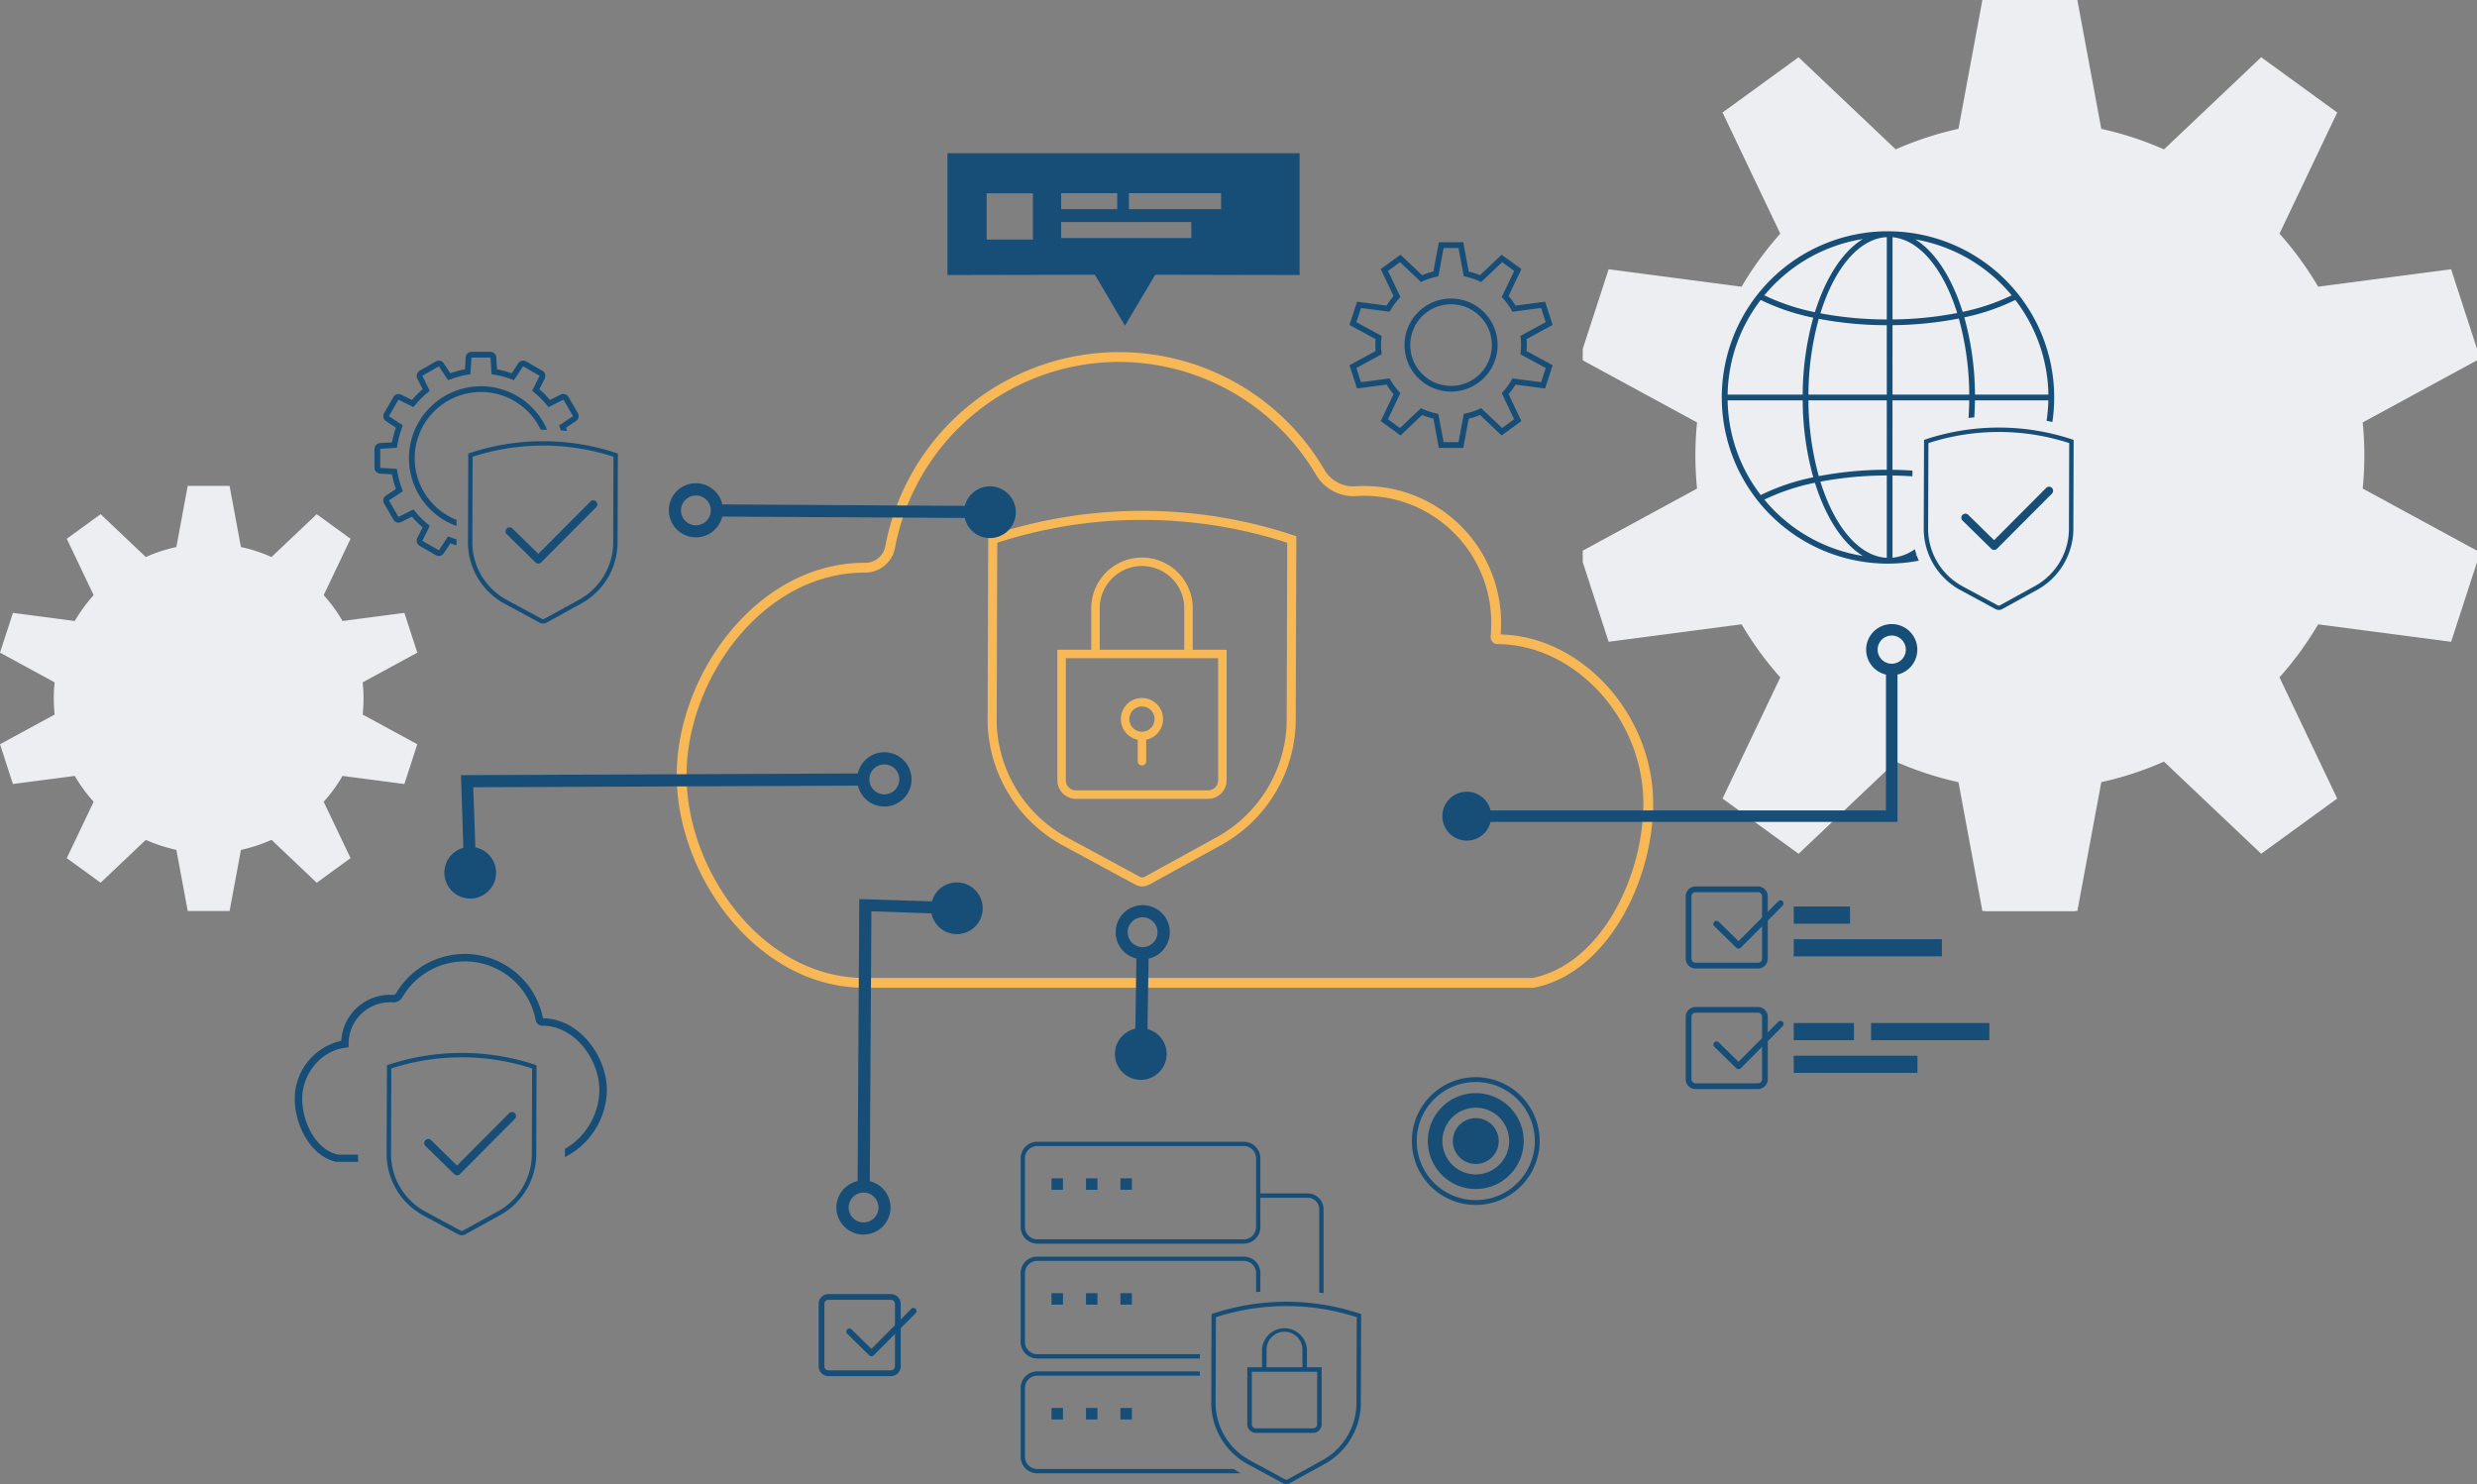 <svg xmlns="http://www.w3.org/2000/svg" xmlns:xlink="http://www.w3.org/1999/xlink" width="473.425" height="283.691" viewBox="0 0 473.425 283.691">
  <rect x="0" y="0" width="473.425" height="283.691" fill="#808080" stroke="none"/>
  <defs>
    <clipPath id="clip-path">
      <rect id="Rechteck_157629" data-name="Rechteck 157629" width="170.917" height="174.146" fill="#eceef2" stroke="#eceef2" stroke-width="1"/>
    </clipPath>
    <clipPath id="clip-path-2">
      <rect id="Rechteck_157629-2" data-name="Rechteck 157629" width="79.76" height="81.267" fill="#eceef2"/>
    </clipPath>
    <clipPath id="clip-path-3">
      <rect id="Rechteck_157894" data-name="Rechteck 157894" width="340" height="254.404" fill="none"/>
    </clipPath>
  </defs>
  <g id="proactive_security" data-name="proactive security" transform="translate(-668.668 -946.109)">
    <g id="Gruppe_77010" data-name="Gruppe 77010" transform="translate(971.176 946.109)">
      <g id="Gruppe_77004" data-name="Gruppe 77004" clip-path="url(#clip-path)">
        <path id="Pfad_14124" data-name="Pfad 14124" d="M165.623,52.019,140.3,55.343a63.7,63.7,0,0,0-7.727-10.593l11-23.086L129.708,11.594,111.194,29.15a62.81,62.81,0,0,0-12.517-4.1L94.025,0H76.892L72.24,25.046a62.734,62.734,0,0,0-12.52,4.1L41.208,11.594,27.348,21.665l11,23.083a63.712,63.712,0,0,0-7.729,10.6L5.294,52.019,0,68.313,22.378,80.475a62.938,62.938,0,0,0,0,13.2L0,105.833l5.294,16.294L30.622,118.8A63.64,63.64,0,0,0,38.348,129.4l-11,23.086,13.861,10.07L59.723,145a62.862,62.862,0,0,0,12.517,4.1l4.652,25.05H94.025l4.653-25.053a62.834,62.834,0,0,0,12.514-4.1l18.517,17.558,13.861-10.07-11-23.09a63.662,63.662,0,0,0,7.726-10.59l25.33,3.325,5.295-16.294L148.538,93.671a62.874,62.874,0,0,0,0-13.2l22.379-12.162Z" fill="#eceef2" stroke="#eceef2" stroke-width="1">
          <animateTransform
            attributeName="transform"
            type="rotate"
            from="0 85.461 87.075"
            to="360 85.461 87.075"
            dur="10s"
            repeatCount="indefinite" />
        </path>
      </g>
    </g>
    <g id="Gruppe_77011" data-name="Gruppe 77011" transform="translate(668.668 1038.989)">
      <g id="Gruppe_77004-2" data-name="Gruppe 77004" clip-path="url(#clip-path-2)">
        <path id="Pfad_14124-2" data-name="Pfad 14124" d="M77.289,24.275,65.47,25.826a29.728,29.728,0,0,0-3.606-4.943L67,10.11l-6.468-4.7L51.889,13.6a29.311,29.311,0,0,0-5.841-1.914L43.877,0h-8L33.711,11.688A29.275,29.275,0,0,0,27.869,13.6L19.23,5.411l-6.468,4.7L17.9,20.882a29.731,29.731,0,0,0-3.607,4.945L2.471,24.275,0,31.879l10.443,5.675a29.37,29.37,0,0,0,0,6.158L0,49.388l2.471,7.6L14.29,55.44A29.7,29.7,0,0,0,17.9,60.383L12.762,71.157l6.468,4.7,8.64-8.192a29.335,29.335,0,0,0,5.841,1.913l2.171,11.69h8l2.171-11.691a29.322,29.322,0,0,0,5.84-1.913l8.641,8.194L67,71.157,61.863,60.382a29.709,29.709,0,0,0,3.605-4.942l11.82,1.551,2.471-7.6L69.316,43.712a29.34,29.34,0,0,0,0-6.158L79.76,31.879Z" fill="#eceef2">
          <animateTransform
            attributeName="transform"
            type="rotate"
            to="0 39.88 40.634"
            from="360 39.88 40.634"
            dur="10s"
            repeatCount="indefinite" />
        </path>
      </g>
    </g>
    <g id="Gruppe_77085" data-name="Gruppe 77085" transform="translate(725 975.396)">
      <g id="Gruppe_77084" data-name="Gruppe 77084" clip-path="url(#clip-path-3)">
        <path id="Pfad_14971" data-name="Pfad 14971" d="M147.9,107.781a.811.811,0,0,1-.809-.81v-4.1l-.168-.042a4.032,4.032,0,1,1,1.955,0l-.168.042v4.1a.811.811,0,0,1-.81.81m0-11.276a2.412,2.412,0,1,0,2.412,2.412A2.415,2.415,0,0,0,147.9,96.5" transform="translate(14.029 9.253)" fill="#f9b856"/>
        <path id="Pfad_14972" data-name="Pfad 14972" d="M136.366,116.558A3.561,3.561,0,0,1,132.809,113V88.048h6.474V80.123a9.7,9.7,0,1,1,19.4,0v7.925h6.474V113a3.561,3.561,0,0,1-3.557,3.557ZM134.428,113a1.94,1.94,0,0,0,1.938,1.937H161.6A1.94,1.94,0,0,0,163.536,113V89.669H134.428Zm14.554-40.958a8.089,8.089,0,0,0-8.079,8.08v7.925h16.158V80.123a8.089,8.089,0,0,0-8.079-8.08" transform="translate(12.951 6.867)" fill="#f9b856"/>
        <path id="Pfad_14973" data-name="Pfad 14973" d="M150.216,134.086a2.765,2.765,0,0,1-1.308-.333l-13.661-7.393a27.541,27.541,0,0,1-14.568-23.126c-.012-.35-.016-.7-.015-1.054l.119-35.039.589-.2a91.773,91.773,0,0,1,57.705,0l.594.2-.119,35.309c0,.34-.01.679-.024,1.018a27.587,27.587,0,0,1-14.386,22.793l-13.6,7.481a2.753,2.753,0,0,1-1.325.341m.008-70.064a89.389,89.389,0,0,0-27.564,4.322l-.151.049-.113,33.8q0,.5.012.988a25.815,25.815,0,0,0,13.663,21.662l13.663,7.392a1.011,1.011,0,0,0,.484.124,1,1,0,0,0,.491-.128l13.6-7.478A25.849,25.849,0,0,0,177.8,103.4q.02-.477.022-.956l.114-34.054-.153-.048a89.348,89.348,0,0,0-27.559-4.321" transform="translate(11.766 6.074)" fill="#f9b856"/>
        <path id="Pfad_14974" data-name="Pfad 14974" d="M113.665,0V23.285l28.176-.058,5.749,9.743,5.8-9.743,27.586.058V0ZM135.4,7.638h10.717V10.7H135.4Zm-5.4,8.87h-8.842V7.666H130Zm30.287-.293H135.4V13.156h24.888Zm5.685-5.517H148.346V7.639h17.623Z" transform="translate(11.084)" fill="#174e78"/>
        <path id="Pfad_14975" data-name="Pfad 14975" d="M206.759,185.355a12.214,12.214,0,1,1,12.213-12.214,12.229,12.229,0,0,1-12.213,12.214m0-23.5a11.286,11.286,0,1,0,11.285,11.286,11.3,11.3,0,0,0-11.285-11.286" transform="translate(18.971 15.693)" fill="#174e78"/>
        <path id="Pfad_14976" data-name="Pfad 14976" d="M206.488,182.034a9.164,9.164,0,1,1,9.163-9.164,9.174,9.174,0,0,1-9.163,9.164m0-15.542a6.378,6.378,0,1,0,6.378,6.378,6.386,6.386,0,0,0-6.378-6.378" transform="translate(19.242 15.964)" fill="#174e78"/>
        <path id="Pfad_14977" data-name="Pfad 14977" d="M210.443,172.445a4.38,4.38,0,1,1-4.38-4.38,4.38,4.38,0,0,1,4.38,4.38" transform="translate(19.667 16.389)" fill="#174e78"/>
        <path id="Pfad_14978" data-name="Pfad 14978" d="M256.043,143.392h-11.93a1.879,1.879,0,0,1-1.877-1.877V129.583a1.879,1.879,0,0,1,1.877-1.877h11.931a1.879,1.879,0,0,1,1.877,1.877v11.931a1.881,1.881,0,0,1-1.878,1.878M244.113,128.8a.779.779,0,0,0-.779.779v11.932a.78.78,0,0,0,.779.779h11.93a.781.781,0,0,0,.78-.78V129.583a.779.779,0,0,0-.779-.779Z" transform="translate(23.621 12.453)" fill="#174e78"/>
        <rect id="Rechteck_157880" data-name="Rechteck 157880" width="10.755" height="3.282" transform="translate(286.505 144)" fill="#174e78"/>
        <rect id="Rechteck_157881" data-name="Rechteck 157881" width="28.32" height="3.282" transform="translate(286.505 150.25)" fill="#174e78"/>
        <path id="Pfad_14979" data-name="Pfad 14979" d="M260.305,130.294a.59.59,0,0,0-.836,0l-7.615,7.645-3.794-3.717a.591.591,0,0,0-.828.845l4.212,4.128a.671.671,0,0,0,.054.044c.013.009.024.021.037.029a.5.5,0,0,0,.068.036.334.334,0,0,0,.034.018.656.656,0,0,0,.079.024.3.3,0,0,0,.03.008.553.553,0,0,0,.112.011.566.566,0,0,0,.114-.011l.027-.008a.807.807,0,0,0,.083-.025c.01,0,.02-.011.03-.016a.527.527,0,0,0,.074-.038c.013-.009.024-.021.036-.03s.037-.029.055-.045l0,0,8.025-8.058a.59.59,0,0,0,0-.836" transform="translate(24.091 12.689)" fill="#174e78"/>
        <path id="Pfad_14980" data-name="Pfad 14980" d="M230.307,156.15h-127.9c-20.539,0-35.887-21.443-35.887-40.616s15.348-40.615,35.887-40.615a3.9,3.9,0,0,0,3.988-3.193,45.47,45.47,0,0,1,83.919-14.6,6.389,6.389,0,0,0,5.933,3.167q.917-.053,1.853-.053A26.144,26.144,0,0,1,224.074,86.5c0,.643-.03,1.373-.08,2.116,15.524.348,29.152,15.3,29.152,32.326,0,14.589-8.585,32.168-22.452,35.127ZM151.116,36.517A43.6,43.6,0,0,0,108.239,72.07a5.793,5.793,0,0,1-5.815,4.721c-19.48,0-34.027,20.454-34.027,38.742s14.548,38.743,34.014,38.743h127.7l.194-.042c12.953-2.765,20.97-19.435,20.97-33.3,0-16.236-13.1-30.478-28.024-30.478l-.2-.016a1.42,1.42,0,0,1-.956-1.543c.069-.841.108-1.68.108-2.4a24.27,24.27,0,0,0-24.1-24.386q-.881,0-1.744.049a8.3,8.3,0,0,1-7.654-4.085,43.842,43.842,0,0,0-37.591-21.558" transform="translate(6.487 3.378)" fill="#f9b856"/>
        <path id="Pfad_14981" data-name="Pfad 14981" d="M105.043,214.392H93.113a1.879,1.879,0,0,1-1.877-1.877V200.583a1.879,1.879,0,0,1,1.877-1.877h11.931a1.879,1.879,0,0,1,1.877,1.877v11.931a1.881,1.881,0,0,1-1.878,1.878M93.113,199.8a.779.779,0,0,0-.779.779v11.932a.78.78,0,0,0,.779.779h11.93a.781.781,0,0,0,.78-.78V200.583a.779.779,0,0,0-.779-.779Z" transform="translate(8.897 19.377)" fill="#174e78"/>
        <path id="Pfad_14982" data-name="Pfad 14982" d="M109.306,201.294a.59.59,0,0,0-.836,0l-7.616,7.645-3.794-3.717a.591.591,0,1,0-.828.845l4.212,4.128c.016.016.037.03.054.044s.024.021.037.029a.518.518,0,0,0,.069.036.232.232,0,0,0,.033.018.722.722,0,0,0,.079.024c.011,0,.02.007.03.008a.561.561,0,0,0,.112.011.567.567,0,0,0,.114-.011l.029-.008a.788.788,0,0,0,.082-.025c.01,0,.02-.011.03-.016a.47.47,0,0,0,.074-.038c.013-.009.025-.021.036-.03a.572.572,0,0,0,.055-.045l0,0,8.026-8.058a.591.591,0,0,0,0-.836" transform="translate(9.367 19.612)" fill="#174e78"/>
        <rect id="Rechteck_157882" data-name="Rechteck 157882" width="11.51" height="3.282" transform="translate(286.505 166.27)" fill="#174e78"/>
        <rect id="Rechteck_157883" data-name="Rechteck 157883" width="22.608" height="3.282" transform="translate(301.282 166.27)" fill="#174e78"/>
        <rect id="Rechteck_157884" data-name="Rechteck 157884" width="23.646" height="3.282" transform="translate(286.505 172.52)" fill="#174e78"/>
        <path id="Pfad_14983" data-name="Pfad 14983" d="M256.043,164.392h-11.93a1.879,1.879,0,0,1-1.877-1.877V150.583a1.879,1.879,0,0,1,1.877-1.877h11.931a1.879,1.879,0,0,1,1.877,1.877v11.931a1.881,1.881,0,0,1-1.878,1.878M244.113,149.8a.779.779,0,0,0-.779.779v11.932a.78.78,0,0,0,.779.779h11.93a.781.781,0,0,0,.78-.78V150.583a.779.779,0,0,0-.779-.779Z" transform="translate(23.621 14.501)" fill="#174e78"/>
        <path id="Pfad_14984" data-name="Pfad 14984" d="M260.305,151.294a.59.59,0,0,0-.836,0l-7.615,7.645-3.794-3.717a.591.591,0,1,0-.828.845l4.212,4.128a.671.671,0,0,0,.054.044c.013.009.024.021.037.029a.505.505,0,0,0,.068.036.333.333,0,0,0,.034.018.656.656,0,0,0,.079.024.3.3,0,0,0,.03.008.553.553,0,0,0,.112.011.566.566,0,0,0,.114-.011l.027-.008a.807.807,0,0,0,.083-.025c.01,0,.02-.011.03-.016a.525.525,0,0,0,.074-.038c.013-.009.024-.021.036-.03s.037-.029.055-.045l0,0,8.025-8.058a.59.59,0,0,0,0-.836" transform="translate(24.091 14.737)" fill="#174e78"/>
        <path id="Pfad_14985" data-name="Pfad 14985" d="M28.956,108.353l76.254-.325.014,2.33-73.932.311.584,16.311-2.322.014Z" transform="translate(2.824 10.534)" fill="#174e78"/>
        <path id="Pfad_14986" data-name="Pfad 14986" d="M103.1,104.335a5.19,5.19,0,1,1-5.144,5.222,5.189,5.189,0,0,1,5.144-5.222m.048,8.05a2.86,2.86,0,1,0-2.869-2.843,2.859,2.859,0,0,0,2.869,2.843" transform="translate(9.552 10.174)" fill="#174e78"/>
        <path id="Pfad_14987" data-name="Pfad 14987" d="M26.054,125.773a4.944,4.944,0,1,1,4.974,4.93,4.953,4.953,0,0,1-4.974-4.93" transform="translate(2.541 11.778)" fill="#174e78"/>
        <path id="Pfad_14988" data-name="Pfad 14988" d="M148.609,161.324l.325-21.4-2.33-.014-.311,21.546Z" transform="translate(14.266 13.643)" fill="#174e78"/>
        <path id="Pfad_14989" data-name="Pfad 14989" d="M148.092,141.316a5.175,5.175,0,1,1,5.222-5.144,5.189,5.189,0,0,1-5.222,5.144m.014-2.323a2.851,2.851,0,1,0-2.843-2.869,2.859,2.859,0,0,0,2.843,2.869" transform="translate(13.938 12.771)" fill="#174e78"/>
        <path id="Pfad_14990" data-name="Pfad 14990" d="M147.76,162.275a4.944,4.944,0,1,0-4.93-4.974,4.953,4.953,0,0,0,4.93,4.974" transform="translate(13.928 14.86)" fill="#174e78"/>
        <path id="Pfad_14991" data-name="Pfad 14991" d="M98.343,129.91l-.325,54.3,2.33.014.311-51.982,16.311.584.014-2.322Z" transform="translate(9.558 12.668)" fill="#174e78"/>
        <path id="Pfad_14992" data-name="Pfad 14992" d="M99.547,178.914a5.175,5.175,0,1,1-5.222,5.144,5.189,5.189,0,0,1,5.222-5.144m-.014,2.323a2.851,2.851,0,1,0,2.843,2.869,2.859,2.859,0,0,0-2.843-2.869" transform="translate(9.198 17.447)" fill="#174e78"/>
        <path id="Pfad_14993" data-name="Pfad 14993" d="M115.763,127.008a4.944,4.944,0,1,0,4.93,4.974,4.953,4.953,0,0,0-4.93-4.974" transform="translate(10.802 12.385)" fill="#174e78"/>
        <path id="Pfad_14994" data-name="Pfad 14994" d="M286.426,119V90.468h-2.2v26.34H204.112V119Z" transform="translate(19.904 8.822)" fill="#174e78"/>
        <path id="Pfad_14995" data-name="Pfad 14995" d="M278.546,91.792a4.889,4.889,0,1,1,4.889-4.889,4.895,4.895,0,0,1-4.889,4.889m0-2.2a2.694,2.694,0,1,0-2.693-2.694,2.7,2.7,0,0,0,2.693,2.694" transform="translate(26.686 7.997)" fill="#174e78"/>
        <path id="Pfad_14996" data-name="Pfad 14996" d="M204.527,120.555a4.672,4.672,0,1,0-4.672-4.672,4.672,4.672,0,0,0,4.672,4.672" transform="translate(19.489 10.845)" fill="#174e78"/>
        <path id="Pfad_14997" data-name="Pfad 14997" d="M128.43,61.492,74.1,61.167l-.014,2.33,54.472.311Z" transform="translate(7.225 5.965)" fill="#174e78"/>
        <path id="Pfad_14998" data-name="Pfad 14998" d="M75.5,62.7a5.175,5.175,0,1,1-5.144-5.222A5.189,5.189,0,0,1,75.5,62.7m-2.323-.014A2.851,2.851,0,1,0,70.3,65.524a2.859,2.859,0,0,0,2.869-2.843" transform="translate(6.353 5.605)" fill="#174e78"/>
        <path id="Pfad_14999" data-name="Pfad 14999" d="M126.455,62.987a4.944,4.944,0,1,0-4.974,4.93,4.953,4.953,0,0,0,4.974-4.93" transform="translate(11.367 5.656)" fill="#174e78"/>
        <path id="Pfad_15000" data-name="Pfad 15000" d="M39.872,167.229a.774.774,0,0,0-1.094,0l-9.961,10-4.962-4.862a.774.774,0,0,0-1.083,1.105l5.511,5.4a.706.706,0,0,0,.071.057.513.513,0,0,0,.047.038.986.986,0,0,0,.089.047c.015.007.03.016.045.023a.868.868,0,0,0,.1.031c.013,0,.025.009.038.011a.813.813,0,0,0,.146.014.756.756,0,0,0,.149-.015c.012,0,.023-.007.035-.01a.786.786,0,0,0,.11-.033c.013-.005.025-.014.038-.021a.681.681,0,0,0,.1-.052c.016-.011.032-.026.047-.038a.9.9,0,0,0,.072-.059l0,0,10.5-10.541a.773.773,0,0,0,0-1.094" transform="translate(2.198 16.285)" fill="#174e78"/>
        <path id="Pfad_15001" data-name="Pfad 15001" d="M59.661,165.509c0-6.454-5.216-13.668-12.216-13.752A15.234,15.234,0,0,0,19.354,147a.553.553,0,0,1-.556.294c-.213-.013-.425-.019-.64-.019a9.339,9.339,0,0,0-9.267,8.794A11.371,11.371,0,0,0,0,167.158c0,4.981,3.032,11,7.93,12.05l4.212.005c-.019-.256-.043-.511-.052-.77-.007-.206-.009-.409-.009-.611H8.338l-.111-.024c-4.2-.9-6.8-6.225-6.8-10.649,0-4.863,3.694-9.239,8.236-9.755l.634-.115v-.639a7.908,7.908,0,0,1,7.856-7.942c.187,0,.374.005.55.015a1.985,1.985,0,0,0,1.88-1,13.8,13.8,0,0,1,25.478,4.433,1.259,1.259,0,0,0,1.259,1.027c6.242,0,10.906,6.506,10.906,12.323a13.237,13.237,0,0,1-6.577,11.226l0,1.17c0,.126-.005.264-.009.4a14.619,14.619,0,0,0,8.022-12.795" transform="translate(0 13.6)" fill="#174e78"/>
        <path id="Pfad_15002" data-name="Pfad 15002" d="M30.357,191.564a1.33,1.33,0,0,1-.635-.161l-6.633-3.589a13.373,13.373,0,0,1-7.073-11.23c-.005-.17-.008-.34-.008-.511l.057-17.014.286-.094a44.557,44.557,0,0,1,28.02,0l.288.1L44.6,176.2c0,.166,0,.33-.012.495A13.394,13.394,0,0,1,37.6,187.767L31,191.4a1.34,1.34,0,0,1-.643.166m0-34.02a43.4,43.4,0,0,0-13.384,2.1l-.074.024-.055,16.41c0,.16,0,.32.007.48a12.529,12.529,0,0,0,6.634,10.517l6.633,3.59a.494.494,0,0,0,.473,0l6.6-3.632a12.552,12.552,0,0,0,6.551-10.365c.005-.155.01-.309.01-.464l.056-16.535-.075-.024a43.409,43.409,0,0,0-13.381-2.1" transform="translate(1.561 15.281)" fill="#174e78"/>
        <path id="Pfad_15003" data-name="Pfad 15003" d="M205.433,54.826H200.76l-1.037-5.592a14.385,14.385,0,0,1-2.159-.709l-4.132,3.919-3.78-2.746,2.455-5.154a14.472,14.472,0,0,1-1.331-1.823l-5.652.742-1.443-4.443,4.994-2.715c-.031-.383-.046-.766-.046-1.138s.015-.754.046-1.139l-4.994-2.714,1.443-4.444,5.651.743a14.58,14.58,0,0,1,1.332-1.824l-2.455-5.152,3.78-2.747,4.131,3.917a14.476,14.476,0,0,1,2.16-.708l1.037-5.592h4.673l1.038,5.593a14.253,14.253,0,0,1,2.159.708l4.132-3.918,3.779,2.747-2.454,5.152a14.582,14.582,0,0,1,1.331,1.824l5.652-.743,1.443,4.444-4.994,2.714c.031.383.046.766.046,1.139s-.015.755-.046,1.138l4.994,2.715-1.443,4.443-5.653-.742a14.573,14.573,0,0,1-1.33,1.823l2.454,5.154-3.779,2.746-4.132-3.919a14.462,14.462,0,0,1-2.159.708Zm-3.76-1.1h2.847l1.005-5.411.358-.076a13.284,13.284,0,0,0,2.637-.865l.336-.149,4,3.792,2.3-1.674-2.375-4.986.245-.272a13.451,13.451,0,0,0,1.629-2.233l.184-.315,5.469.718.879-2.709-4.831-2.625.037-.364a13.208,13.208,0,0,0,0-2.783l-.037-.364,4.831-2.625-.879-2.709-5.47.718-.183-.316a13.485,13.485,0,0,0-1.629-2.233l-.245-.272,2.375-4.985-2.3-1.674-4,3.791-.336-.149a13.235,13.235,0,0,0-2.637-.865l-.358-.076-1.005-5.411h-2.847l-1,5.41-.358.077a13.221,13.221,0,0,0-2.638.865l-.336.149-4-3.791-2.3,1.674,2.376,4.985-.245.272a13.475,13.475,0,0,0-1.63,2.233l-.184.316-5.468-.718L185,30.786l4.831,2.625-.037.364a13.2,13.2,0,0,0,0,2.783l.037.364L185,39.549l.879,2.709,5.47-.718.183.316a13.365,13.365,0,0,0,1.629,2.232l.245.272-2.376,4.986,2.3,1.674,4-3.791.336.149a13.3,13.3,0,0,0,2.637.864l.358.077Zm1.423-9.667a8.895,8.895,0,1,1,8.894-8.894,8.9,8.9,0,0,1-8.894,8.894m0-16.692a7.8,7.8,0,1,0,7.8,7.8,7.806,7.806,0,0,0-7.8-7.8" transform="translate(17.911 1.512)" fill="#174e78"/>
        <path id="Pfad_15004" data-name="Pfad 15004" d="M307.551,58.309a.774.774,0,0,0-1.094,0l-9.961,10-4.962-4.862a.774.774,0,0,0-1.083,1.105l5.511,5.4a.711.711,0,0,0,.071.057.521.521,0,0,0,.047.038.988.988,0,0,0,.089.047c.015.007.03.016.045.023a.876.876,0,0,0,.1.031c.013,0,.025.009.038.011a.811.811,0,0,0,.146.014.756.756,0,0,0,.149-.015c.012,0,.023-.007.035-.01a.79.79,0,0,0,.11-.033c.013-.005.025-.014.038-.021a.68.68,0,0,0,.1-.052c.016-.011.032-.026.047-.038a.9.9,0,0,0,.072-.059l0,0,10.5-10.541a.773.773,0,0,0,0-1.094" transform="translate(28.3 5.664)" fill="#174e78"/>
        <path id="Pfad_15005" data-name="Pfad 15005" d="M285.524,75.582c.072-.045.141-.108.212-.155q-.178-.522-.319-1.056A8.963,8.963,0,0,1,281.147,76V60.288c1.287.014,2.553.071,3.807.15l0-1.1c-1.256-.078-2.523-.134-3.811-.148V45.917h14.662c-.01,1.138-.057,2.259-.128,3.365.367-.045.735-.08,1.1-.117.066-1.069.112-2.15.122-3.248h14.036a30.529,30.529,0,0,1-.342,3.9c.37.074.738.158,1.106.24a31.767,31.767,0,0,0-31.095-36.454c-.056,0-.112-.009-.169-.009-.018,0-.035,0-.053,0-.035,0-.069,0-.1,0a31.768,31.768,0,0,0,0,63.536c.034,0,.068,0,.1,0,.018,0,.035,0,.053,0,.057,0,.113-.008.169-.009a31.638,31.638,0,0,0,5.567-.556q-.222-.514-.407-1.044c-.083.015-.164.041-.247.055M310.942,44.82H296.906a55.888,55.888,0,0,0-2.039-14.767,41.193,41.193,0,0,0,9.748-3.33,30.5,30.5,0,0,1,6.327,18.1m-7.021-18.976A40.533,40.533,0,0,1,294.553,29c-2.03-6.486-5.23-11.462-9.029-13.846a30.677,30.677,0,0,1,18.4,10.69m-22.775-11.11c5.215.471,9.759,6.15,12.358,14.487a68.164,68.164,0,0,1-12.358,1.227Zm0,16.812a69.177,69.177,0,0,0,12.671-1.27,55.44,55.44,0,0,1,1.991,14.544H281.147Zm-5.668-16.468c-3.864,2.361-7.115,7.4-9.165,13.987a40.815,40.815,0,0,1-9.663-3.22,30.667,30.667,0,0,1,18.828-10.767M255.958,26.723A41.522,41.522,0,0,0,266,30.116a55.893,55.893,0,0,0-2.019,14.7H249.63a30.5,30.5,0,0,1,6.328-18.1M249.63,45.917h14.35A55.936,55.936,0,0,0,266,60.62a41.474,41.474,0,0,0-10.041,3.395,30.5,30.5,0,0,1-6.328-18.1m7.022,18.976a40.814,40.814,0,0,1,9.663-3.221c2.05,6.585,5.3,11.626,9.165,13.987a30.672,30.672,0,0,1-18.828-10.766m23.4,11.126c-5.356-.271-10.039-6.026-12.686-14.559a68.767,68.767,0,0,1,12.686-1.18Zm0-16.836a69.7,69.7,0,0,0-13,1.222,55.451,55.451,0,0,1-1.974-14.487h14.972Zm0-14.363H265.077a55.453,55.453,0,0,1,1.974-14.488,69.7,69.7,0,0,0,13,1.222Zm0-14.364a68.77,68.77,0,0,1-12.686-1.179c2.646-8.533,7.329-14.289,12.686-14.56Z" transform="translate(24.234 1.326)" fill="#174e78"/>
        <path id="Pfad_15006" data-name="Pfad 15006" d="M298.035,82.644a1.33,1.33,0,0,1-.635-.161l-6.633-3.589a13.373,13.373,0,0,1-7.073-11.23c-.005-.17-.008-.34-.008-.511l.057-17.014.286-.094a44.557,44.557,0,0,1,28.02,0l.288.1-.057,17.144c0,.166,0,.33-.012.495a13.394,13.394,0,0,1-6.985,11.067l-6.6,3.632a1.34,1.34,0,0,1-.643.166m0-34.02a43.4,43.4,0,0,0-13.384,2.1l-.074.024-.055,16.41c0,.16,0,.32.007.48a12.529,12.529,0,0,0,6.634,10.517l6.633,3.59a.5.5,0,0,0,.235.059.487.487,0,0,0,.238-.061l6.6-3.632a12.552,12.552,0,0,0,6.551-10.365c.005-.155.01-.309.01-.464l.056-16.535-.075-.024a43.408,43.408,0,0,0-13.381-2.1" transform="translate(27.663 4.66)" fill="#174e78"/>
        <path id="Pfad_15007" data-name="Pfad 15007" d="M54.032,60.685a.774.774,0,0,0-1.094,0l-9.961,10-4.962-4.862a.774.774,0,0,0-1.083,1.105l5.511,5.4a.706.706,0,0,0,.071.057.518.518,0,0,0,.047.038.987.987,0,0,0,.089.047c.015.007.03.016.045.023a.871.871,0,0,0,.1.031c.013,0,.025.009.038.011a.812.812,0,0,0,.146.014.757.757,0,0,0,.149-.015c.012,0,.023-.007.035-.01a.787.787,0,0,0,.11-.033c.013-.005.025-.014.038-.021a.682.682,0,0,0,.1-.052c.016-.011.032-.026.047-.038a.9.9,0,0,0,.072-.059l0,0,10.5-10.541a.773.773,0,0,0,0-1.094" transform="translate(3.579 5.896)" fill="#174e78"/>
        <path id="Pfad_15008" data-name="Pfad 15008" d="M29.562,70.427c-.268-.081-.538-.157-.8-.251l-.812-.293-.476.72-1.256,1.9-.061.013h0l-3.081-1.778a.05.05,0,0,1-.019-.061l1.021-2.042.385-.77-.657-.558a16.261,16.261,0,0,1-1.918-1.921l-.558-.66-.774.387-2.039,1.023-.061-.021L16.675,63.04a.047.047,0,0,1,.015-.063l1.9-1.257.721-.475-.293-.812a16.1,16.1,0,0,1-.7-2.62l-.153-.849-.862-.053-2.274-.136a.049.049,0,0,1-.044-.047V53.171a.048.048,0,0,1,.045-.046l2.272-.137.863-.052.151-.851a16.246,16.246,0,0,1,.7-2.62l.293-.812-.721-.476-1.9-1.256a.049.049,0,0,1-.014-.061l1.779-3.081.063-.019,2.041,1.02.772.385.558-.659A16.223,16.223,0,0,1,23.8,42.59l.659-.558-.386-.773-1.021-2.038a.049.049,0,0,1,.019-.063l3.08-1.779.064.015,1.256,1.9.476.721.812-.293a16.01,16.01,0,0,1,2.619-.7l.849-.153.053-.862.137-2.273a.048.048,0,0,1,.046-.044h3.558a.048.048,0,0,1,.046.044l.137,2.273.053.862.849.153a16.154,16.154,0,0,1,2.621.7l.813.293.475-.721,1.254-1.9.063-.014,3.081,1.779a.048.048,0,0,1,.018.06l-1.02,2.042-.385.772.657.556a16.4,16.4,0,0,1,1.918,1.917l.556.659.772-.385,2.04-1.02.063.02h0l1.777,3.077a.05.05,0,0,1-.014.065l-1.9,1.256-.72.476.293.812c.016.048.029.1.045.146.4.029.789.066,1.182.1-.066-.207-.121-.418-.2-.623l1.9-1.256a1.146,1.146,0,0,0,.361-1.528l-1.779-3.08a1.148,1.148,0,0,0-.993-.573,1.133,1.133,0,0,0-.51.121l-2.04,1.02A17.492,17.492,0,0,0,45.4,41.752l1.021-2.042a1.144,1.144,0,0,0-.452-1.5l-3.08-1.779a1.144,1.144,0,0,0-1.528.361l-1.254,1.9a17.147,17.147,0,0,0-2.8-.753l-.136-2.273a1.146,1.146,0,0,0-1.143-1.076H32.466a1.146,1.146,0,0,0-1.143,1.076l-.136,2.273a17.152,17.152,0,0,0-2.8.752l-1.256-1.9a1.147,1.147,0,0,0-1.528-.361l-3.08,1.779a1.145,1.145,0,0,0-.452,1.5l1.022,2.04A17.5,17.5,0,0,0,21.048,43.8l-2.041-1.02a1.146,1.146,0,0,0-1.5.452l-1.778,3.081a1.145,1.145,0,0,0,.361,1.527l1.9,1.256a17.263,17.263,0,0,0-.752,2.8l-2.272.136a1.146,1.146,0,0,0-1.077,1.143v3.557a1.146,1.146,0,0,0,1.077,1.143l2.273.136a17.169,17.169,0,0,0,.751,2.8l-1.9,1.256a1.147,1.147,0,0,0-.361,1.529L17.5,66.668a1.149,1.149,0,0,0,.993.573,1.133,1.133,0,0,0,.51-.121l2.04-1.023a17.278,17.278,0,0,0,2.048,2.049l-1.021,2.042a1.146,1.146,0,0,0,.452,1.5l3.08,1.778a1.145,1.145,0,0,0,1.528-.36l1.256-1.9c.389.14.784.259,1.179.371-.005-.178-.008-.353-.008-.531Z" transform="translate(1.354 3.373)" fill="#174e78"/>
        <path id="Pfad_15009" data-name="Pfad 15009" d="M20.988,54.364a12.661,12.661,0,0,1,24.092-5.457c.147,0,.294-.008.442-.008.26,0,.518.011.778.015A13.764,13.764,0,1,0,28.985,67.3l0-1.167a12.683,12.683,0,0,1-8-11.769" transform="translate(1.94 3.959)" fill="#174e78"/>
        <path id="Pfad_15010" data-name="Pfad 15010" d="M44.517,85.02a1.33,1.33,0,0,1-.635-.161L37.248,81.27a13.373,13.373,0,0,1-7.073-11.23c-.005-.17-.008-.34-.008-.511l.057-17.014.286-.094a44.557,44.557,0,0,1,28.02,0l.288.1-.057,17.144c0,.166,0,.33-.012.495a13.394,13.394,0,0,1-6.985,11.067l-6.6,3.632a1.339,1.339,0,0,1-.643.166m0-34.02a43.4,43.4,0,0,0-13.384,2.1l-.074.024-.055,16.41c0,.16,0,.32.007.48A12.529,12.529,0,0,0,37.649,80.53l6.633,3.59a.5.5,0,0,0,.235.059.487.487,0,0,0,.238-.061l6.6-3.632A12.552,12.552,0,0,0,57.91,70.121c.005-.155.01-.309.01-.464l.056-16.535L57.9,53.1A43.409,43.409,0,0,0,44.52,51" transform="translate(2.942 4.891)" fill="#174e78"/>
        <rect id="Rechteck_157885" data-name="Rechteck 157885" width="2.195" height="2.195" transform="translate(144.642 195.959)" fill="#174e78"/>
        <rect id="Rechteck_157886" data-name="Rechteck 157886" width="2.195" height="2.195" transform="translate(151.228 195.959)" fill="#174e78"/>
        <rect id="Rechteck_157887" data-name="Rechteck 157887" width="2.195" height="2.195" transform="translate(157.813 195.959)" fill="#174e78"/>
        <rect id="Rechteck_157888" data-name="Rechteck 157888" width="2.195" height="2.195" transform="translate(144.642 217.909)" fill="#174e78"/>
        <rect id="Rechteck_157889" data-name="Rechteck 157889" width="2.195" height="2.195" transform="translate(151.228 217.909)" fill="#174e78"/>
        <rect id="Rechteck_157890" data-name="Rechteck 157890" width="2.195" height="2.195" transform="translate(157.813 217.909)" fill="#174e78"/>
        <rect id="Rechteck_157891" data-name="Rechteck 157891" width="2.195" height="2.195" transform="translate(144.642 239.86)" fill="#174e78"/>
        <rect id="Rechteck_157892" data-name="Rechteck 157892" width="2.195" height="2.195" transform="translate(151.228 239.86)" fill="#174e78"/>
        <rect id="Rechteck_157893" data-name="Rechteck 157893" width="2.195" height="2.195" transform="translate(157.813 239.86)" fill="#174e78"/>
        <path id="Pfad_15011" data-name="Pfad 15011" d="M177.288,212.127v-3.359a4.3,4.3,0,0,0-8.59,0v3.359h-2.811v10.919a1.629,1.629,0,0,0,1.627,1.628h10.959a1.63,1.63,0,0,0,1.628-1.628V212.127Zm-7.721,0v-3.359a3.426,3.426,0,1,1,6.852,0v3.359Zm9.665.869v10.05a.76.76,0,0,1-.759.759H167.514a.759.759,0,0,1-.758-.759V213Z" transform="translate(16.176 19.939)" fill="#174e78"/>
        <path id="Pfad_15012" data-name="Pfad 15012" d="M129.592,210.831a2.356,2.356,0,0,1-2.354-2.353V195.349A2.356,2.356,0,0,1,129.592,193H169.06a2.355,2.355,0,0,1,2.353,2.353v3.618c.274-.034.549-.059.823-.089v-3.53a3.179,3.179,0,0,0-3.176-3.176H129.592a3.18,3.18,0,0,0-3.177,3.176v13.128a3.18,3.18,0,0,0,3.177,3.176h31.086l0-.823Z" transform="translate(12.327 18.74)" fill="#174e78"/>
        <path id="Pfad_15013" data-name="Pfad 15013" d="M129.592,230.831a2.356,2.356,0,0,1-2.354-2.353V215.349A2.356,2.356,0,0,1,129.592,213h31.075l0-.823H129.592a3.18,3.18,0,0,0-3.177,3.176v13.128a3.18,3.18,0,0,0,3.177,3.176H168.47c-.442-.257-.874-.528-1.285-.823Z" transform="translate(12.327 20.69)" fill="#174e78"/>
        <path id="Pfad_15014" data-name="Pfad 15014" d="M184.31,185.094a3.047,3.047,0,0,0-3.042-3.043h-9.03v-6.7a3.18,3.18,0,0,0-3.177-3.176H129.593a3.18,3.18,0,0,0-3.177,3.176v13.128a3.18,3.18,0,0,0,3.177,3.176H169.06a3.18,3.18,0,0,0,3.177-3.176v-5.6h9.03a2.222,2.222,0,0,1,2.219,2.22v15.9c.274.037.549.074.823.115Zm-12.9,3.384a2.356,2.356,0,0,1-2.354,2.353H129.593a2.356,2.356,0,0,1-2.354-2.353V175.349A2.356,2.356,0,0,1,129.593,173H169.06a2.356,2.356,0,0,1,2.354,2.353Z" transform="translate(12.327 16.789)" fill="#174e78"/>
        <path id="Pfad_15015" data-name="Pfad 15015" d="M173.957,234.9a1.33,1.33,0,0,1-.635-.161l-6.633-3.589a13.373,13.373,0,0,1-7.073-11.23c-.005-.17-.008-.34-.008-.511l.057-17.014.286-.094a44.557,44.557,0,0,1,28.02,0l.288.1-.057,17.144c0,.166,0,.33-.012.495A13.394,13.394,0,0,1,181.2,231.1l-6.6,3.632a1.339,1.339,0,0,1-.643.166m0-34.02a43.4,43.4,0,0,0-13.384,2.1L160.5,203l-.055,16.41c0,.16,0,.32.007.48a12.529,12.529,0,0,0,6.634,10.517l6.633,3.59a.5.5,0,0,0,.235.059A.487.487,0,0,0,174.2,234l6.6-3.632A12.552,12.552,0,0,0,187.35,220c.005-.155.01-.31.01-.464L187.416,203l-.075-.024a43.408,43.408,0,0,0-13.381-2.1" transform="translate(15.564 19.507)" fill="#174e78"/>
      </g>
    </g>
  </g>
</svg>
